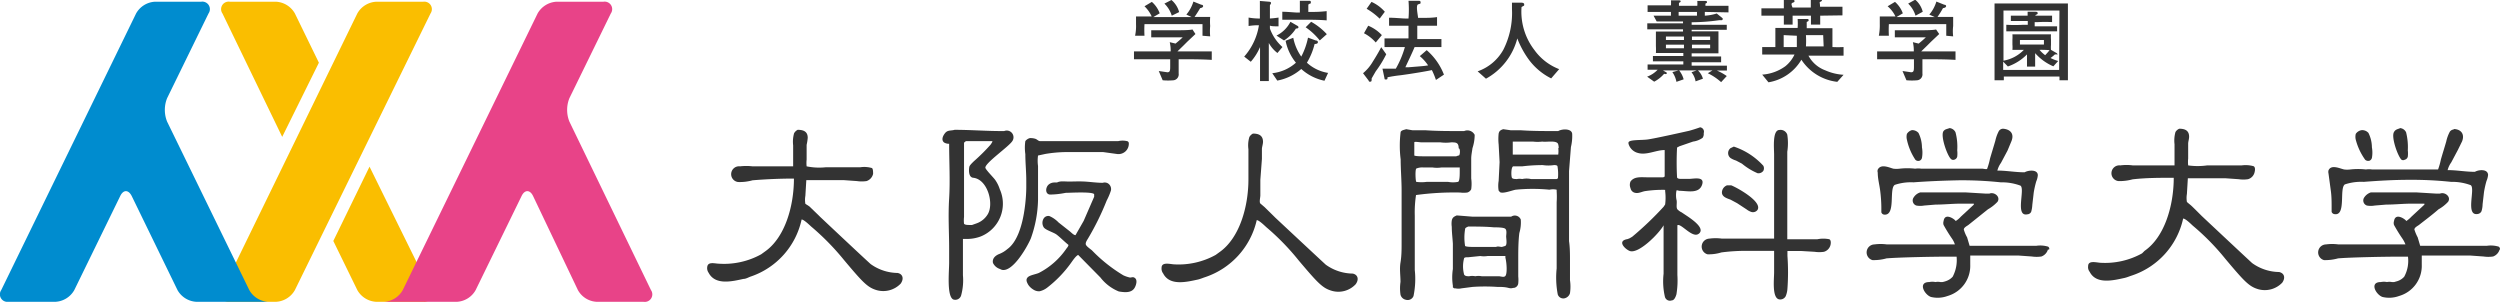 <svg xmlns="http://www.w3.org/2000/svg" viewBox="0 0 159.46 19.25"><defs><style>.cls-1{fill:#fabe00;}.cls-2{fill:#e84388;}.cls-3{fill:#008ccf;}.cls-4,.cls-5{fill:#333;}.cls-5{fill-rule:evenodd;}</style></defs><title>logo</title><g id="レイヤー_2" data-name="レイヤー 2"><g id="text"><path class="cls-1" d="M18.81,18.5a1.47,1.47,0,0,1-1.2.75H14.66a.48.48,0,0,1-.47-.75L22.79.86A1.47,1.47,0,0,1,24,.11h3a.48.48,0,0,1,.46.75Z"/><path class="cls-1" d="M23.57,10.63l-2.31,4.74,1.53,3.13a1.47,1.47,0,0,0,1.2.75h3a.48.48,0,0,0,.46-.75Z"/><path class="cls-1" d="M18,8.73,20.34,4,18.81.86a1.47,1.47,0,0,0-1.2-.75H14.66a.48.48,0,0,0-.47.75Z"/><path class="cls-2" d="M24.5,19.25a1.46,1.46,0,0,0,1.19-.75h0L34.29.86a1.48,1.48,0,0,1,1.2-.75h3a.48.48,0,0,1,.47.75l-2.64,5.4a2,2,0,0,0,0,1.5L41.52,18.5a.48.48,0,0,1-.47.75h-3a1.45,1.45,0,0,1-1.19-.75L34,12.5c-.2-.41-.53-.41-.73,0l-2.93,6a1.46,1.46,0,0,1-1.19.75h-3"/><path class="cls-3" d="M17.1,19.25a1.47,1.47,0,0,1-1.2-.75h0L10.66,7.76a2,2,0,0,1,0-1.5L13.3.86a.48.48,0,0,0-.47-.75H9.88a1.47,1.47,0,0,0-1.2.75L.08,18.5a.48.48,0,0,0,.46.75h3a1.47,1.47,0,0,0,1.2-.75l2.93-6c.2-.41.52-.41.73,0l2.92,6a1.47,1.47,0,0,0,1.2.75h3"/><path class="cls-4" d="M75.7,3.78h-.52V4c0,.1,0,.58,0,.69a.38.38,0,0,1-.32.43,3.94,3.94,0,0,1-.7,0l-.25-.59.55.08c.17,0,.18-.12.18-.37V3.78H74c-.21,0-1.07,0-1.67,0V3.28c.67,0,1.62,0,1.67,0h.67a2.37,2.37,0,0,0-.06-.59l.37.09c.1-.08.27-.22.46-.4H74.19c-.26,0-.51,0-.76,0V1.93l1,0h.63c.25,0,.8,0,1-.05l.19.29-.52.49-.24.24-.39.38h.51c.24,0,1.12,0,1.68,0v.54C76.85,3.79,76.22,3.78,75.7,3.78Zm1-1.5c0-.34,0-.38,0-.74H73a6.48,6.48,0,0,0,0,.74H72.4a3,3,0,0,0,.06-.75c0-.22,0-.35,0-.48.16,0,.81,0,1,0A2.1,2.1,0,0,0,73,.4l.47-.28a1.77,1.77,0,0,1,.5.73l-.41.24.7,0h1l.75,0L75.67.93A2.31,2.31,0,0,0,76.12.1l.5.2s.12,0,.12.09-.13.12-.19.13c-.11.19-.31.5-.36.56.28,0,.7,0,1,0a3.82,3.82,0,0,0,0,.58,3.57,3.57,0,0,0,0,.66ZM74.74,1a1.8,1.8,0,0,0-.47-.77L74.72,0a1.52,1.52,0,0,1,.49.77Z"/><path class="cls-4" d="M81.48,3.38a2,2,0,0,1-.55-.64V3.6c0,.42,0,.66,0,1.57h-.56c0-.47,0-1,0-1.58V3a3.45,3.45,0,0,1-.59.94l-.42-.33a3.94,3.94,0,0,0,.94-2h-.07a3.73,3.73,0,0,0-.59.05V1.12a3.89,3.89,0,0,0,.59.06h.13c0-.6,0-.66,0-1.12l.6.05s.11,0,.11.08S81,.3,81,.35s0,.63,0,.72v.11a5.28,5.28,0,0,0,.55-.06v.56c-.22,0-.48,0-.55-.05v.19A2.9,2.9,0,0,0,81.8,3Zm3,1.77A3.13,3.13,0,0,1,83,4.4a3.22,3.22,0,0,1-1.53.74l-.32-.47A2.7,2.7,0,0,0,82.66,4,3.2,3.2,0,0,1,82,2.6l.49-.19A3.12,3.12,0,0,0,83,3.61a4.48,4.48,0,0,0,.43-1.21l.49.18s.14,0,.14.11-.14.11-.21.12A4.29,4.29,0,0,1,83.36,4a2.6,2.6,0,0,0,1.35.65ZM82.66,1.82a2.49,2.49,0,0,1-.76.76l-.48-.31a2,2,0,0,0,.89-.88l.45.26a.1.1,0,0,1,.06.09C82.82,1.81,82.74,1.82,82.66,1.82Zm1-.56h-.93c-.31,0-.63,0-.94,0V.75c.33,0,.8.05.94.05h.18c0-.09,0-.71,0-.75l.58,0c.07,0,.12,0,.12.09s0,.08-.06.09l-.1.06c0,.09,0,.35,0,.47h.23a7.5,7.5,0,0,0,.94-.05V1.3C84.15,1.26,83.64,1.26,83.61,1.26Zm.52,1.32a4.19,4.19,0,0,0-.9-.84l.35-.35a4,4,0,0,1,1,.79Z"/><path class="cls-4" d="M87.75,4.55,87.49,5c0,.15,0,.21-.09.21s-.07,0-.11-.08l-.35-.46a2.77,2.77,0,0,0,.63-.75c.28-.44.44-.74.53-.91l.32.45A6.92,6.92,0,0,1,87.75,4.55Zm0-1.84A2.55,2.55,0,0,0,87,2.12l.27-.48a2.48,2.48,0,0,1,.87.6ZM88,1.19a4.23,4.23,0,0,0-.83-.63l.31-.44a2.48,2.48,0,0,1,.85.63ZM91.59,5.1a4.74,4.74,0,0,0-.26-.63c-.25.06-1.24.23-2,.33a8.1,8.1,0,0,0-.83.13c0,.11,0,.14-.11.14S88.32,5,88.31,5l-.13-.62.59,0,.26,0A6.09,6.09,0,0,0,89.61,3h-.09c-.41,0-.81,0-1.21,0V2.45c.41,0,1,0,1.21,0h.32V1.64H89.6c-.35,0-.69,0-1,0V1.13c.35,0,.87.05,1,.05h.24a7.11,7.11,0,0,0,0-1.13l.6,0c.11,0,.17,0,.17.1s0,.07-.16.13,0,.73,0,.86h.21c.35,0,.69,0,1-.05v.55c-.44,0-1,0-1,0H90.4v.85h.31c.42,0,.82,0,1.23,0V3c-.53,0-1.18,0-1.23,0h-.48c-.15.36-.38.84-.59,1.29l.21,0c1-.08,1-.08,1.24-.12a2.79,2.79,0,0,0-.53-.59L91,3.2a3.93,3.93,0,0,1,1.1,1.56Z"/><path class="cls-4" d="M98.94,5a4,4,0,0,1-1.42-1.19,5.81,5.81,0,0,1-.74-1.36,4.1,4.1,0,0,1-2,2.57l-.53-.47a3,3,0,0,0,1.64-1.38A5.18,5.18,0,0,0,96.44.58c0-.17,0-.28,0-.41l.61,0s.17,0,.17.11,0,.06-.17.17a4,4,0,0,0,.82,2.74,3.48,3.48,0,0,0,1.58,1.22Z"/><path class="cls-4" d="M108.74.76V1a3.06,3.06,0,0,0,.76-.14l.38.31s0,0,0,.05a.07.07,0,0,1-.07.07l-.16,0a12.83,12.83,0,0,1-1.75.13v.16h.6c.31,0,.74,0,1.64,0V1.9c-.57,0-1,0-1.64,0h-.6V2h.76l.95,0c0,.21,0,.36,0,.5v.43c0,.14,0,.22,0,.47-.38,0-.53,0-.95,0h-.76V3.6h.47l1.41,0v.37c-.14,0-.87,0-1.41,0h-.47v.22h.57l1.68,0V4.5h-.64a3.42,3.42,0,0,1,.63.35l-.36.39a3.61,3.61,0,0,0-.85-.57l.3-.18h-.93a1.17,1.17,0,0,1,.32.53l-.47.17a1.22,1.22,0,0,0-.26-.58l.33-.12H107.1a1.54,1.54,0,0,1,.29.57l-.46.16a1.61,1.61,0,0,0-.26-.62l.4-.11h-1l.24.14a.1.1,0,0,1,0,.07s-.09.06-.16,0a2.15,2.15,0,0,1-.64.51l-.45-.32a1.78,1.78,0,0,0,.67-.44h-.64V4.11l1.69,0h.59V3.91h-.52c-.54,0-1.26,0-1.42,0V3.57l1.42,0h.52V3.38h-.75l-1,0a3.89,3.89,0,0,0,0-.44V2.51c0-.14,0-.34,0-.5l1,0h.73V1.87h-.63c-.54,0-.88,0-1.65,0V1.49c.36,0,1,0,1.65,0h.63V1.37h-1.68L105.47,1l1.11,0V.76l-1.49,0V.34c.22,0,.57,0,1.49,0a1.89,1.89,0,0,0,0-.32l.51,0s.11,0,.11.06-.08.09-.11.1V.37h1.17a1.67,1.67,0,0,0,0-.31l.51,0s.11,0,.11.06,0,.06-.1.11V.37c.91,0,1.26,0,1.47,0V.79Zm-1.33,1.57h-1.15v.22h1.15Zm0,.52h-1.15v.23h1.15Zm.83-2.09h-1.17V1c.39,0,.79,0,1.17,0Zm.84,1.57h-1.16v.22h1.16Zm0,.52h-1.16v.23h1.16Z"/><path class="cls-4" d="M117.19,5.22a3.16,3.16,0,0,1-2.29-1.41,3,3,0,0,1-2.1,1.44l-.4-.49a2.85,2.85,0,0,0,1.47-.53,2.1,2.1,0,0,0,.59-.75h-.22c-.08,0-1.44,0-1.84,0V3h.84V2.5c0-.2,0-.53,0-.72.37,0,.76,0,1.13,0h.29a3.9,3.9,0,0,0,0-.57l.59,0c.05,0,.11,0,.11.07s0,.06-.12.12V1.8h.51l1.13,0c0,.13,0,.69,0,.7V3a6.22,6.22,0,0,0,.71,0v.55c-.4,0-1,0-1.43,0h-.81a2,2,0,0,0,1.06.93,3.35,3.35,0,0,0,1.18.29ZM116.1,1v.11s0,.39,0,.46h-.59c0-.12,0-.41,0-.49V1h-1.17c0,.11,0,.36,0,.57h-.56c0-.14,0-.36,0-.57-.47,0-1,0-1.43,0V.53c.48,0,1,0,1.43,0,0-.12,0-.36,0-.54l.58,0s.1,0,.1.07,0,.07-.13.12,0,.26,0,.3h1.17c0-.18,0-.39,0-.54l.61,0c.06,0,.1,0,.1.07s-.07.09-.12.11,0,.08,0,.31c.93,0,1,0,1.43,0v.55Zm-2.33,1.24V3h.84c0-.18,0-.48,0-.72Zm2.52,0h-1.1a5.78,5.78,0,0,1,0,.72h1.13Z"/><path class="cls-4" d="M123.14,3.78h-.52V4c0,.1,0,.58,0,.69a.38.38,0,0,1-.32.43,3.94,3.94,0,0,1-.7,0l-.25-.59.55.08c.17,0,.18-.12.18-.37V3.78h-.68c-.21,0-1.07,0-1.67,0V3.28c.67,0,1.62,0,1.67,0h.67a2.37,2.37,0,0,0-.06-.59l.37.09c.1-.08.27-.22.46-.4h-1.22c-.26,0-.51,0-.76,0V1.93l1,0h.63c.25,0,.8,0,1-.05l.2.29-.52.49-.24.24-.39.38h.51c.24,0,1.12,0,1.68,0v.54C124.29,3.79,123.66,3.78,123.14,3.78Zm1-1.5c0-.34,0-.38,0-.74h-3.66a6.48,6.48,0,0,0,0,.74h-.64a3.57,3.57,0,0,0,.06-.75c0-.23,0-.35,0-.48.16,0,.81,0,1,0A1.94,1.94,0,0,0,120.4.4l.47-.28a1.77,1.77,0,0,1,.5.73l-.41.24.7,0h1l.75,0-.35-.16a2.31,2.31,0,0,0,.45-.83l.5.2s.12,0,.12.09-.13.12-.2.13a5.36,5.36,0,0,1-.35.56c.28,0,.7,0,1,0,0,.12,0,.3,0,.58a2.83,2.83,0,0,0,0,.66ZM122.18,1a1.8,1.8,0,0,0-.47-.77l.45-.25a1.49,1.49,0,0,1,.48.77Z"/><path class="cls-4" d="M131.36,5.12a2.18,2.18,0,0,0,0-.24h-3.55a1.85,1.85,0,0,1,0,.24h-.59c0-.29,0-.63,0-1.18V1.47c0-.74,0-1,0-1.25.57,0,1,0,1.62,0h1.29c1,0,1.41,0,1.77,0,0,.29,0,.58,0,1.33V3.64c0,.37,0,.74,0,1.48Zm0-4.45h-3.57v3.2a2.37,2.37,0,0,0,1.3-.69l-.73,0a1.88,1.88,0,0,0,0-.34V2.54a2.44,2.44,0,0,0,0-.35c.2,0,.5,0,.82,0H130c.14,0,.45,0,.82,0a2.07,2.07,0,0,0,0,.34v.34a1.78,1.78,0,0,0,0,.31l.35.2a.16.16,0,0,1,.07.09.05.05,0,0,1-.05,0h-.12a2.66,2.66,0,0,1-.28.23,2.62,2.62,0,0,0,.49.19l-.31.34a3.21,3.21,0,0,1-1.16-.84v.26c0,.17,0,.31,0,.6h-.52c0-.15,0-.44,0-.59V3.47a3.13,3.13,0,0,1-1.22.77l-.3-.31v.53h3.57ZM130.14,2h-1.08c-.43,0-.8,0-1.09,0V1.58a9.28,9.28,0,0,0,1.09,0h.28V1.34h-.19c-.42,0-.74,0-.89,0V1c.19,0,.53,0,.89,0h.18c0-.14,0-.16,0-.25l.47,0c.07,0,.17,0,.17.08s0,.06-.14.13V1H130c.36,0,.65,0,.89,0v.41a8.83,8.83,0,0,0-.89,0h-.22v.27h.33c.35,0,.76,0,1.1,0V2C131,2,130.57,2,130.14,2Zm.23.55h-1.53v.29h1.53Zm-.29.62a2,2,0,0,0,.37.35c.11-.12.18-.19.28-.32A6.18,6.18,0,0,0,130.08,3.18Z"/><path class="cls-5" d="M66.21,12.74l0-.67c0-.5,0-1,0-1.48a2.46,2.46,0,0,1,0-.67l.46-.1A8.54,8.54,0,0,1,68,9.7c.58,0,1.21,0,1.78,0h.58l.87.12A.66.66,0,0,0,72,9.13.14.14,0,0,0,71.88,9,1.25,1.25,0,0,0,71.33,9h-5c-.09,0-.19-.11-.27-.14a1,1,0,0,0-.38-.05A.55.55,0,0,0,65.4,9a2.89,2.89,0,0,0,0,.83c0,.56.06,1.11.06,1.69,0,.15,0,.31,0,.46,0,0,0,3.05-1.21,3.91a1.77,1.77,0,0,1-.54.32c-.5.22-.37.57-.37.57a.74.74,0,0,0,.42.37l.14.06c.7.17,1.63-1.48,1.85-2A7.68,7.68,0,0,0,66.21,12.74Z"/><path class="cls-5" d="M122.17,10.19a.26.26,0,0,0,.27.06.25.25,0,0,0,.15-.18,1.88,1.88,0,0,0,0-.67,2.11,2.11,0,0,0-.22-.92.54.54,0,0,0-.42-.18.55.55,0,0,0-.32.24.77.77,0,0,0,0,.37A3.7,3.7,0,0,0,122.17,10.19Z"/><path class="cls-5" d="M124.64,10.19a.27.27,0,0,0,.2-.2,1.78,1.78,0,0,0,0-.4,3.55,3.55,0,0,0-.11-1.15.47.47,0,0,0-.38-.27c-.14.06-.29.06-.39.2-.2.31.25,1.57.48,1.77A.2.2,0,0,0,124.64,10.19Z"/><path class="cls-5" d="M63.77,12.07a2.16,2.16,0,0,0-.29-.59c-.1-.15-.63-.67-.63-.79,0-.31,1.5-1.34,1.72-1.69a.43.43,0,0,0-.52-.64l-.16,0c-1,0-2-.08-3-.08-.23.07-.44,0-.61.21s-.24.46-.06.6a.59.59,0,0,0,.32.08c0,1.16.07,2.32,0,3.49s0,2.13,0,3.17c0,.32,0,.63,0,.94,0,.53-.16,2.12.26,2.33a.39.39,0,0,0,.5-.24,3.65,3.65,0,0,0,.12-1.3c0-.79,0-1.58,0-2.32h0v0l.32,0a2.49,2.49,0,0,0,.82-.16A2.25,2.25,0,0,0,63.77,12.07ZM63,13.67a1.36,1.36,0,0,1-.69.57l-.31.11-.15,0c-.12,0-.3,0-.36-.08a1.85,1.85,0,0,1,0-.43V11.1c0-.68,0-1.37,0-2L61.61,9h1.67v0c.07,0-.08.2-.1.23-.31.35-.63.67-1,1,0,0-.32.28-.35.4s-.09.69.26.71C63,11.45,63.41,13,63,13.67Z"/><path class="cls-5" d="M120,13.27l0,.27a.21.21,0,0,0,.19.15c.75.06.28-1.67.67-1.9a3.24,3.24,0,0,1,1.19-.16c.93-.07,1.92-.11,2.88-.13a23.65,23.65,0,0,1,2.69.13,3.38,3.38,0,0,1,1.25.21c.32.2-.36,2,.44,1.83a.28.28,0,0,0,.25-.17,2,2,0,0,0,.07-.44l.09-.78a6,6,0,0,1,.16-.71,1.24,1.24,0,0,0,.1-.39c0-.4-.63-.32-.84-.19-.6,0-1.15-.11-1.74-.11v0h0a1.46,1.46,0,0,1,.23-.49l.42-.79L128.3,9c.2-.51-.12-.76-.54-.79v0a.33.33,0,0,0-.26.14,2.38,2.38,0,0,0-.23.63c-.11.38-.23.76-.34,1.14a4.3,4.3,0,0,1-.18.64c0,.06-.25,0-.29,0-.66,0-1.38,0-2,0l-1.22,0h-.69a1.23,1.23,0,0,0-.39,0,4.4,4.4,0,0,0-1,0,1.67,1.67,0,0,1-.39,0c-.25-.06-.8-.34-1,.06a.31.31,0,0,0,0,.19c0,.38.1.74.15,1.11S120,12.92,120,13.27Z"/><path class="cls-5" d="M57.25,17.41a3,3,0,0,1-1.72-.57c-.62-.56-3.21-3-3.21-3l-.11-.11-.58-.56L51.37,13a1.48,1.48,0,0,1,0-.51l.06-1c.6,0,1.21,0,1.79,0h.6l.84.06a2.07,2.07,0,0,0,.61,0,.63.63,0,0,0,.42-.46c0-.12,0-.31-.07-.37a1.74,1.74,0,0,0-.76-.05h-2.2a4,4,0,0,1-1.21-.06,2,2,0,0,1,0-.43c0-.31,0-.62,0-.94a3.25,3.25,0,0,0,.07-.45c0-.42-.3-.51-.64-.51a.54.54,0,0,0-.23.22,2,2,0,0,0-.06.77c0,.45,0,.91,0,1.34l-.1,0v0H48a3.49,3.49,0,0,0-.8,0,.5.5,0,0,0-.12,1A3,3,0,0,0,48,11.5c.86-.07,1.74-.11,2.64-.11,0,1.74-.56,3.77-1.87,4.67l-.22.16a4.89,4.89,0,0,1-2.68.6c-.26,0-.72-.16-.76.21a.5.5,0,0,0,.09.37c.43.82,1.53.54,2.22.39.17,0,.33-.11.49-.16A4.94,4.94,0,0,0,51.13,14c.14,0,.49.34.61.45a16,16,0,0,1,2.09,2.13c1.21,1.44,1.51,1.76,2.1,1.93a1.54,1.54,0,0,0,1.52-.42C57.68,17.76,57.57,17.47,57.25,17.41Z"/><path class="cls-5" d="M72.06,17.7a2,2,0,0,1-.41-.14,9.75,9.75,0,0,1-2-1.59c-.09-.08-.35-.25-.39-.37s.08-.29.14-.39a17,17,0,0,0,1.19-2.42,4,4,0,0,0,.27-.64.43.43,0,0,0-.17-.44.4.4,0,0,0-.35-.05c-.41,0-.78-.06-1.16-.08s-.71,0-1,0-.54-.05-.76.06l-.16,0a.57.57,0,0,0-.37.13c-.21.18-.24.61.08.64a5.25,5.25,0,0,0,1-.11c.27,0,1.73-.09,1.82.09v.16l-.67,1.54L68.6,15c-.12,0-.28-.18-.37-.25l-.71-.56a1.8,1.8,0,0,0-.59-.41.35.35,0,0,0-.35.14.53.53,0,0,0,0,.59c.13.17.62.31.81.45s.5.45.76.66c0,.1-.11.2-.16.28a4.76,4.76,0,0,1-1.73,1.51c-.21.09-.58.14-.71.28s-.06.29,0,.41.18.26.36.37a.66.66,0,0,0,.39.11,1.23,1.23,0,0,0,.49-.23,7.47,7.47,0,0,0,1.51-1.56c.11-.15.31-.46.47-.53l0,0,1.42,1.44a2.82,2.82,0,0,0,1.17.89c.46.08.88.09,1.05-.31.06-.13.14-.4,0-.53S72.17,17.72,72.06,17.7Z"/><path class="cls-5" d="M110.42,11.82l-.26,0a.5.5,0,0,0-.32.37c-.07.37.33.46.55.55l.41.22.61.4a1,1,0,0,0,.3.16.36.36,0,0,0,.39-.13C112.44,12.85,110.72,11.93,110.42,11.82Z"/><path class="cls-5" d="M110.59,9.35l-.21.1a.4.4,0,0,0,0,.63,1.39,1.39,0,0,0,.35.16l.38.2a4,4,0,0,0,1,.61.39.39,0,0,0,.36-.15.35.35,0,0,0,0-.33A4.44,4.44,0,0,0,110.59,9.35Z"/><path class="cls-5" d="M108.44,8.12c-.25.09-.44.15-.69.22,0,0-2.25.51-2.69.56s-1.18,0-1.19.2v.06a.84.84,0,0,0,.62.6c.54.15,1.14-.19,1.69-.19,0,.56,0,1.14,0,1.69l-.09.05h-1c-.41,0-.85-.07-1.09.27A.54.54,0,0,0,104,12a.37.37,0,0,0,.3.3c.22.05.43-.08.63-.11a7.59,7.59,0,0,1,1.28-.08v0l0,.08a3.41,3.41,0,0,1,0,.85l-.1.15a20.63,20.63,0,0,1-2,1.91l-.17.1-.13.05c-.68.11-.18.62.12.75.55.25,1.89-1.1,2.18-1.63h0l0,0c0,1,0,2.09,0,3.09a4.34,4.34,0,0,0,.08,1.45.33.33,0,0,0,.44.25c.16,0,.25-.22.3-.39a5.46,5.46,0,0,0,.06-1.23c0-.65,0-1.29,0-1.91,0-.36,0-.71,0-1.07,0-.07,0-.16,0-.19.21-.16.93.81,1.33.56a.29.29,0,0,0,.15-.19c.08-.42-.94-1-1.2-1.19a.9.9,0,0,1-.28-.2c-.1-.14,0-.43-.06-.62a1.5,1.5,0,0,1,0-.56c0-.07.14,0,.19,0,.49,0,1.23.21,1.44-.37s-.53-.39-.83-.39h-.49c-.09,0-.23,0-.27-.09a17.4,17.4,0,0,1,0-1.91l.15-.08.87-.3a1.35,1.35,0,0,0,.61-.24.44.44,0,0,0,.07-.3A.28.28,0,0,0,108.44,8.12Z"/><path class="cls-5" d="M96.39,13.82c-.37,0-.75,0-1.11,0H93.92l-1-.08c-.16.07-.28.12-.32.33a1.34,1.34,0,0,0,0,.4c0,.36.05.72.07,1.08,0,.53,0,1.09,0,1.61a3.43,3.43,0,0,0,0,1.06l0,.06,0,.05v0l.08.06.07,0a.93.93,0,0,0,.41,0l.7-.09a11.75,11.75,0,0,1,1.57,0c.23,0,.47,0,.7.06s.26,0,.38,0h0a.33.33,0,0,0,.26-.28,2.26,2.26,0,0,0,0-.45c0-.39,0-.77,0-1.16s0-1.07.07-1.61A2.32,2.32,0,0,0,97,14,.41.41,0,0,0,96.39,13.82ZM96,17.62c-.11.08-.27,0-.41,0l-1.08,0a1.1,1.1,0,0,0-.41,0,1,1,0,0,0-.39,0c-.12,0-.25,0-.32-.1a2,2,0,0,1,0-1.06c.06-.06.17-.05.25-.05l.78-.08a1.41,1.41,0,0,0,.46,0h1.14v0l0,.11C96.1,16.73,96.16,17.5,96,17.62Zm0-1.93-.2.06c-.13,0-.26-.06-.37,0l-.46,0h-.55l-.42,0c-.13,0-.47,0-.55-.06a3.2,3.2,0,0,1,0-1.07c0-.1.11-.12.19-.17.55,0,1.11,0,1.65.05.18,0,.61,0,.72.09s.07.32.06.46S96.16,15.63,96,15.69Z"/><path class="cls-5" d="M99.39,8.36l-.17,0c-.74,0-1.48,0-2.2-.05h-.65l-.49-.07c-.14.05-.25.09-.29.28a3.24,3.24,0,0,0,0,.69l.06,1.13-.06,1.2a1.85,1.85,0,0,0,0,.62l0,0,.09.1c.2.11.76-.12,1-.16a11,11,0,0,1,2.15,0,1,1,0,0,1,.46,0l0,.1a5.4,5.4,0,0,1,0,.7c0,.27,0,.54,0,.8,0,1.16,0,2.28,0,3.42a5.69,5.69,0,0,0,.07,1.66.37.37,0,0,0,.46.24.47.47,0,0,0,.32-.32,2.87,2.87,0,0,0,0-.83l0-1.23c0-.42,0-.85-.06-1.26,0-1.49,0-3,0-4.47l.12-1.53a3,3,0,0,0,.08-.85C100.24,8.19,99.64,8.21,99.39,8.36Zm0,3-.1.06H97.65a1.3,1.3,0,0,0-.56,0,.89.89,0,0,0-.33,0c-.11,0-.24,0-.31-.06s-.08-.71.07-.75l.57,0a11.24,11.24,0,0,1,1.31-.08,2.44,2.44,0,0,0,.72,0c.08,0,.17,0,.22.06A2.93,2.93,0,0,1,99.37,11.39Zm0-1.93a1.54,1.54,0,0,1,0,.43s-.24,0-.3,0H96.49v0l0,0c0-.29,0-.57,0-.83h0l.17,0,1.11,0a2.46,2.46,0,0,0,.61,0c.23.05.89-.1,1,.15A.87.87,0,0,1,99.42,9.46Z"/><path class="cls-5" d="M130.63,15.73a1.74,1.74,0,0,0-.76-.05h-4.24l-.16-.54a2.21,2.21,0,0,1-.21-.5c0-.13.21-.23.29-.29l1.25-1a2.59,2.59,0,0,0,.61-.48c.21-.32-.21-.65-.52-.52l-.22,0-1.33-.08c-.94,0-1.88,0-2.85,0a.75.75,0,0,0-.42.31.34.34,0,0,0,.16.53,1.4,1.4,0,0,0,.5,0l.73-.06c.57,0,1.17-.07,1.76-.06.24,0,.45,0,.68,0v0h0v.06l-.29.27-.53.49a1.54,1.54,0,0,1-.34.29c0-.07-.69-.59-.77,0a.41.41,0,0,0,0,.25,10.19,10.19,0,0,0,.55.89,1.39,1.39,0,0,1,.17.35h-.49l-3.85,0a2.92,2.92,0,0,0-.79,0,.51.51,0,0,0-.13,1,3,3,0,0,0,.9-.11c.86-.07,3-.11,3.92-.11h.55a2.27,2.27,0,0,1-.25,1.28,1,1,0,0,1-.43.28,1.41,1.41,0,0,1-.22.06l-.14,0a.79.79,0,0,0-.31,0,1,1,0,0,0-.39,0c-.75,0-.32.8.1.95a1.82,1.82,0,0,0,1.06-.06,2,2,0,0,0,1.45-2c0-.15,0-.37,0-.58.81,0,2,0,2.48,0h.61l.84.06a2.07,2.07,0,0,0,.61,0,.67.67,0,0,0,.42-.46C130.73,16,130.75,15.79,130.63,15.73Z"/><path class="cls-5" d="M153.09,8.17a.47.47,0,0,1,.38.27,3.85,3.85,0,0,1,.11,1.15,1.78,1.78,0,0,1,0,.4.27.27,0,0,1-.2.2.2.2,0,0,1-.2,0c-.23-.2-.68-1.46-.48-1.77C152.8,8.23,153,8.23,153.09,8.17Z"/><path class="cls-5" d="M156.5,8.23c.42,0,.74.28.54.79l-.27.55-.42.79a1.46,1.46,0,0,0-.23.49h0v0c.59,0,1.14.11,1.74.11.21-.13.81-.21.84.19a1.24,1.24,0,0,1-.1.39,6,6,0,0,0-.16.71l-.09.78a1.56,1.56,0,0,1-.07.44.31.31,0,0,1-.25.18c-.8.13-.12-1.64-.44-1.84a3.38,3.38,0,0,0-1.25-.21,23.65,23.65,0,0,0-2.69-.13c-1,0-1.95.06-2.88.13a3.32,3.32,0,0,0-1.2.16c-.38.23.09,2-.65,1.9a.22.22,0,0,1-.2-.15l0-.27c0-.35,0-.71-.05-1.07l-.15-1.11a.4.4,0,0,1,0-.19c.17-.4.72-.12,1-.06a1.67,1.67,0,0,0,.39,0,4.4,4.4,0,0,1,1,0,1.23,1.23,0,0,1,.39,0H152l1.22,0c.65,0,1.37,0,2,0,0,0,.29,0,.29,0a4.3,4.3,0,0,0,.18-.64c.11-.38.23-.76.34-1.14a2.38,2.38,0,0,1,.23-.63.33.33,0,0,1,.26-.14Z"/><path class="cls-5" d="M150.65,8.3a.54.54,0,0,1,.42.18,2.11,2.11,0,0,1,.22.92,1.88,1.88,0,0,1,0,.67.27.27,0,0,1-.15.18.29.29,0,0,1-.28-.06,3.87,3.87,0,0,1-.6-1.28.77.77,0,0,1,0-.37A.55.55,0,0,1,150.65,8.3Z"/><path class="cls-5" d="M159.37,15.73a1.74,1.74,0,0,0-.76-.05h-4.24l-.16-.54a2.78,2.78,0,0,1-.21-.5c0-.13.21-.23.29-.29.42-.33.84-.64,1.25-1a2.4,2.4,0,0,0,.61-.48c.21-.32-.21-.65-.52-.52l-.22,0-1.32-.08c-1,0-1.9,0-2.86,0a.8.8,0,0,0-.42.31.34.34,0,0,0,.16.53,1.4,1.4,0,0,0,.5,0l.73-.06c.57,0,1.17-.07,1.76-.06.24,0,.45,0,.68,0v0h0v.06l-.29.27-.53.49a1.81,1.81,0,0,1-.34.29c0-.07-.69-.59-.78,0a.4.4,0,0,0,0,.25,10.19,10.19,0,0,0,.55.89,2,2,0,0,1,.18.35H153l-3.85,0a2.92,2.92,0,0,0-.79,0,.51.51,0,0,0-.13,1,3,3,0,0,0,.9-.11c.86-.07,3-.11,3.92-.11h.54a2.11,2.11,0,0,1-.24,1.28,1,1,0,0,1-.43.28l-.21.06-.15,0a.79.79,0,0,0-.31,0,1,1,0,0,0-.39,0c-.75,0-.32.8.1.95a1.82,1.82,0,0,0,1.06-.06,2,2,0,0,0,1.45-2c0-.15,0-.37,0-.58.82,0,2.05,0,2.49,0h.61l.84.06a2.07,2.07,0,0,0,.61,0,.67.67,0,0,0,.42-.46C159.47,16,159.49,15.79,159.37,15.73Z"/><path class="cls-5" d="M116.68,15.26a1.89,1.89,0,0,0-.76,0H114l0-2,0-1.34c0-.74,0-1.48,0-2.24a3.59,3.59,0,0,0,0-1.09.45.45,0,0,0-.5-.3v0c-.46,0-.34,1.18-.34,1.58s0,.56,0,.83c0,1,0,2.11,0,3.09v1.43l-1.79,0s-.68,0-1.54,0a3,3,0,0,0-.8,0,.51.51,0,0,0-.12,1,2.7,2.7,0,0,0,.89-.12,12.15,12.15,0,0,1,1.62-.1h1.74v1.37c0,.42-.14,1.6.3,1.72a.39.39,0,0,0,.44-.2,1.47,1.47,0,0,0,.11-.48,14.54,14.54,0,0,0,0-2.09c0-.09,0-.21,0-.31h.88l.85.05a2,2,0,0,0,.6,0,.6.6,0,0,0,.42-.45C116.78,15.51,116.8,15.32,116.68,15.26Z"/><path class="cls-5" d="M136.79,16c1.3-.9,1.86-2.93,1.86-4.66-.9,0-1.78,0-2.63.1a3.08,3.08,0,0,1-.9.11.5.5,0,0,1,.12-1,3,3,0,0,1,.8,0h2.57v0l.09,0,0-1.35a2,2,0,0,1,.06-.78.54.54,0,0,1,.24-.21c.33,0,.63.09.63.51,0,.16-.06.3-.06.45,0,.31,0,.63,0,.94a2.11,2.11,0,0,0,0,.44,4.33,4.33,0,0,0,1.21,0h2.2a1.89,1.89,0,0,1,.76.05c.12.06.1.25.07.37a.6.6,0,0,1-.42.46,2,2,0,0,1-.6,0l-.85-.06h-.6c-.58,0-1.18,0-1.79,0l-.06,1a1.49,1.49,0,0,0,0,.51c.08.08.18.15.27.23s.38.37.57.56l.11.11s2.6,2.44,3.21,3a3,3,0,0,0,1.72.57c.32.07.43.35.2.68a1.54,1.54,0,0,1-1.52.42c-.59-.17-.89-.49-2.1-1.93a15.27,15.27,0,0,0-2.09-2.13c-.12-.11-.46-.45-.61-.45a4.94,4.94,0,0,1-3.26,3.63c-.16.05-.31.12-.49.16-.69.15-1.79.43-2.21-.39a.47.47,0,0,1-.1-.37c0-.37.5-.23.77-.21a4.87,4.87,0,0,0,2.67-.6Z"/><path class="cls-5" d="M80.39,11.47c0,.35,0,.7,0,1,0,.12-.08.42,0,.51l.27.23.58.57.1.1s2.6,2.43,3.22,3a3,3,0,0,0,1.72.57c.31.06.43.35.19.68a1.51,1.51,0,0,1-1.52.42c-.59-.17-.89-.49-2.1-1.92a15.42,15.42,0,0,0-2.08-2.14c-.12-.11-.47-.45-.61-.45a5,5,0,0,1-3.27,3.63c-.16.05-.31.12-.48.16-.7.15-1.8.43-2.22-.39a.5.5,0,0,1-.1-.36c0-.38.51-.24.77-.22a4.89,4.89,0,0,0,2.68-.6l.22-.16c1.31-.9,1.87-2.93,1.87-4.66v-.92c0-.44,0-.55,0-1a1.83,1.83,0,0,1,.06-.78.54.54,0,0,1,.23-.22c.34,0,.63.1.64.51,0,.17-.06.31-.07.46,0,.31,0,.34,0,.65Z"/><path class="cls-5" d="M94.06,8.65l0-.05a.52.52,0,0,0-.67-.24l-.22,0c-.75,0-1.49,0-2.23-.05h-.84l-.41-.07c-.13.05-.27.05-.35.17a7,7,0,0,0,0,1.76c0,.65.06,1.3.06,2v.43c0,1,0,1.92,0,2.88,0,.42,0,.84-.07,1.26s0,.83,0,1.24a2.81,2.81,0,0,0,0,.82.44.44,0,0,0,.34.32.4.4,0,0,0,.49-.24,5.36,5.36,0,0,0,.08-1.66c0-1.14,0-2.25,0-3.41v-.06a7.29,7.29,0,0,1,.08-1.31,18.13,18.13,0,0,1,2.81-.16,1.78,1.78,0,0,0,.46,0,.4.4,0,0,0,.25-.21,2.57,2.57,0,0,0,0-.69c0-.43,0-.84,0-1.26,0-.22.05-.44.08-.67A2.73,2.73,0,0,0,94.06,8.65ZM93,11.6a1.71,1.71,0,0,1-.64,0H91a2.41,2.41,0,0,1-.66,0c-.05,0-.09-.78,0-.85a1,1,0,0,1,.42-.07l.6,0a1.92,1.92,0,0,0,.59,0h1.16v0l0,0C93.1,10.87,93.14,11.55,93,11.6Zm0-1.68a.29.29,0,0,1-.2.05h-2c-.14,0-.5,0-.59-.05l0,0c0-.13,0-.77,0-.84s.33,0,.48,0c.41,0,.78,0,1.19,0a2.56,2.56,0,0,0,.68,0c.3,0,.48,0,.48.38C93.15,9.46,93.14,9.85,93.06,9.92Z"/></g></g></svg>